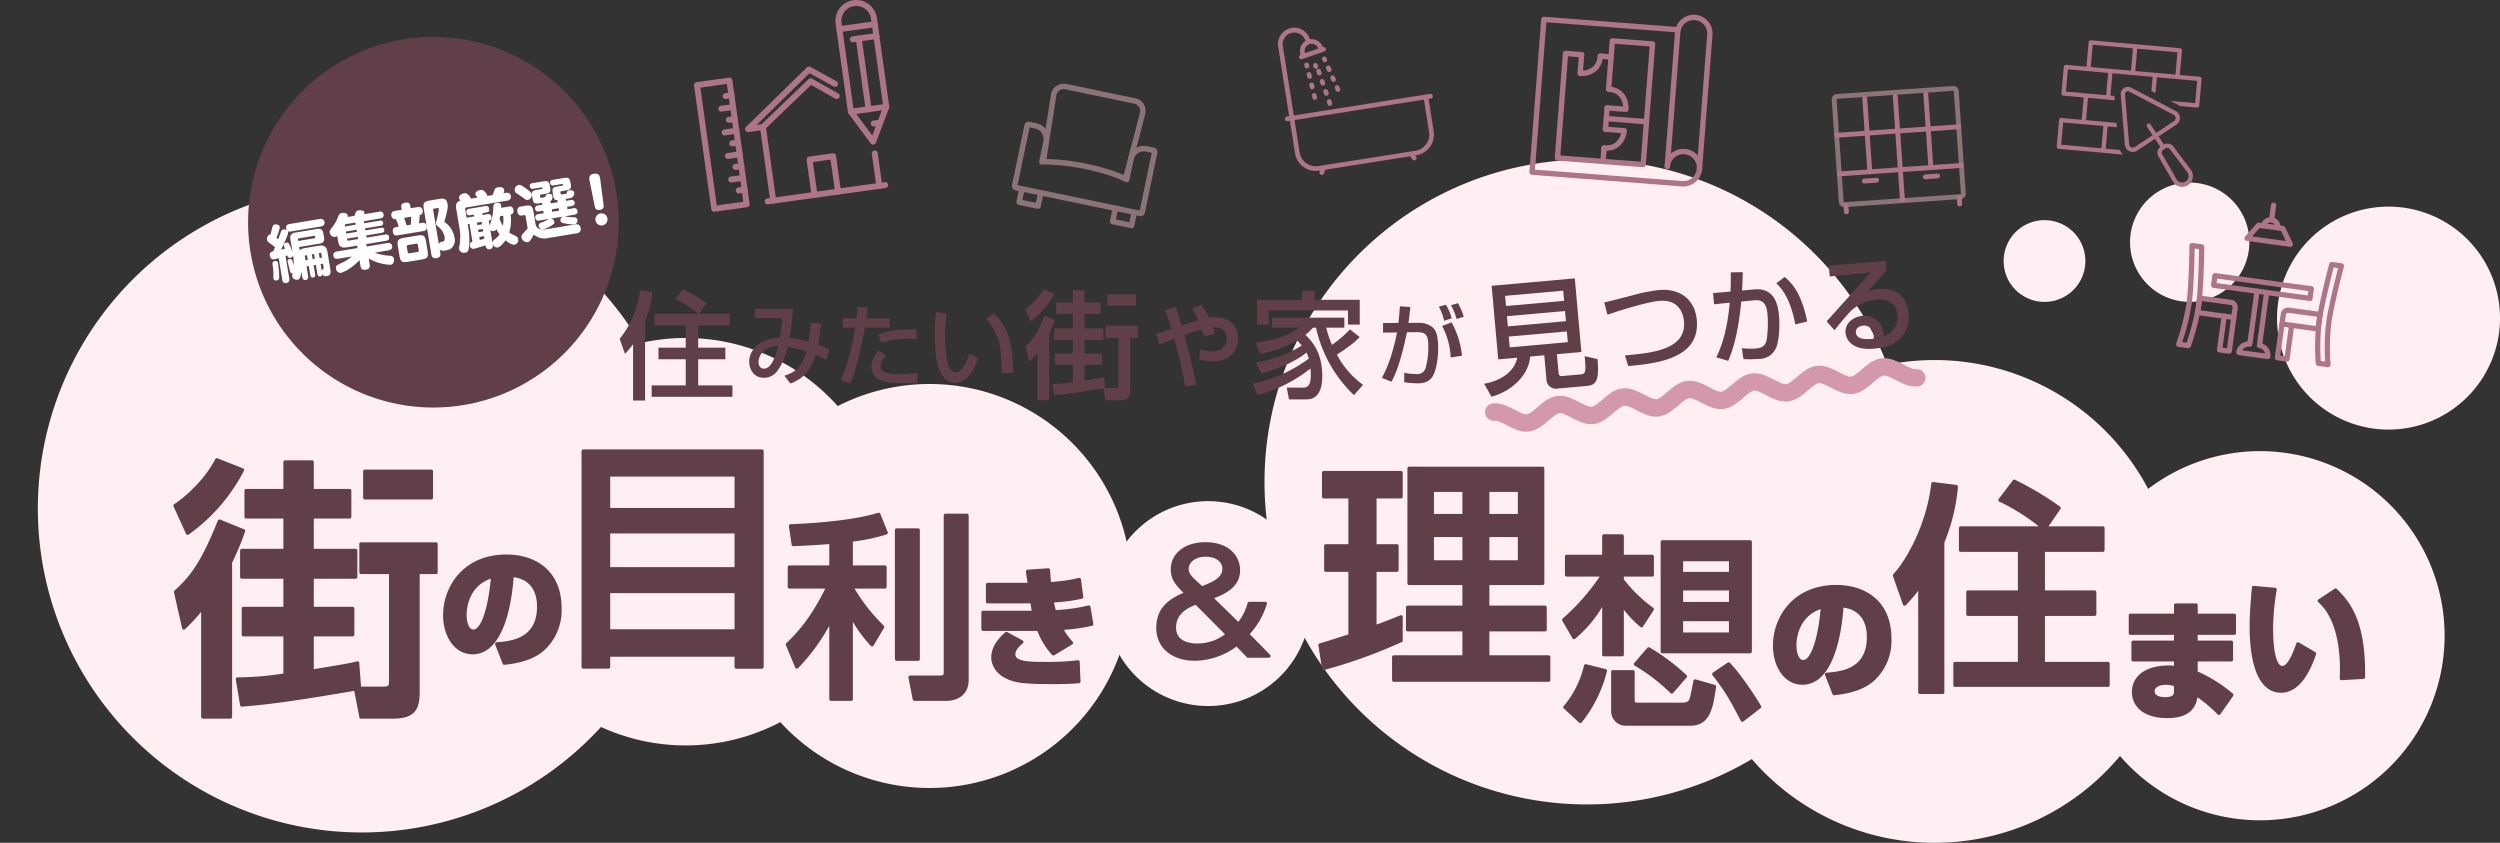 <svg height="242.559" viewBox="0 0 719.496 242.559" width="719.496" xmlns="http://www.w3.org/2000/svg" xmlns:xlink="http://www.w3.org/1999/xlink"><rect x="0" y="0" width="719.496" height="242.559" fill="#333333" stroke="none"/><clipPath id="a"><path d="m-14 0h719.496v242.559h-719.496z"/></clipPath><g clip-path="url(#a)" transform="translate(14)"><path d="m684.754 173.089a53.12 53.12 0 1 1 -53.12-53.12 53.12 53.12 0 0 1 53.12 53.12" fill="#ffeff2" transform="translate(4.798 9.868)"/><path d="m705.5 91.552a32.084 32.084 0 1 1 -32.085-32.085 32.085 32.085 0 0 1 32.085 32.085" fill="#ffeff2"/><path d="m633.362 69.716a17.167 17.167 0 1 1 -17.162-17.167 17.167 17.167 0 0 1 17.167 17.167" fill="#ffeff2"/><path d="m586.168 75.12a11.763 11.763 0 1 1 -11.763-11.763 11.763 11.763 0 0 1 11.763 11.763" fill="#ffeff2"/><path d="m612.239 173.089a69.47 69.47 0 1 1 -69.47-69.47 69.47 69.47 0 0 1 69.47 69.47" fill="#ffeff2"/><path d="m535.513 138.721a92.794 92.794 0 1 1 -92.794-92.794 92.794 92.794 0 0 1 92.794 92.794" fill="#ffeff2"/><path d="m304.217 173.71a29.48 29.48 0 1 1 29.48 29.48 29.48 29.48 0 0 1 -29.48-29.48" fill="#ffeff2"/><path d="m241.975 155.9a58.632 58.632 0 1 1 -58.631-58.631 58.631 58.631 0 0 1 58.631 58.631" fill="#ffeff2"/><path d="m311.659 168.646a58.133 58.133 0 1 1 -58.133-58.133 58.133 58.133 0 0 1 58.133 58.133" fill="#ffeff2"/><path d="m186.451 146.354a93.226 93.226 0 1 1 -93.226-93.226 93.226 93.226 0 0 1 93.226 93.226" fill="#ffeff2" transform="translate(-3.108)"/><path d="m168.2 99.037a24.326 24.326 0 0 1 -2.334 2.807l-1.522-4.33a27.132 27.132 0 0 0 5.856-13.937l3.518.439a28.212 28.212 0 0 1 -2.063 8.424v22.834h-3.455zm18.81-8.729a31.684 31.684 0 0 0 -6.631-4.262l2.165-2.842a47.535 47.535 0 0 1 6.8 4.06l-2.1 3.044h8.762v3.35h-9.066v6.393h7.814v3.349h-7.814v7.51h9.844v3.282h-23.24v-3.282h9.81v-7.51h-7.848v-3.349h7.848v-6.393h-8.964v-3.35z" fill="#613f49"/><path d="m222.3 93.173c-.31 3.09-.541 4.352-.851 6.1a17.792 17.792 0 0 1 3.272 1.442l-.979 2.859c-.644-.361-1.881-1-2.962-1.468-1.108 3.761-2.963 6.671-7.315 8.268l-1.726-2.241c2.7-.876 5-2.06 6.336-7.083a27.867 27.867 0 0 0 -5.383-1.211 18.616 18.616 0 0 1 -3.039 7.006 4.746 4.746 0 0 1 -3.864 1.88c-3.064 0-4.172-2.781-4.172-4.636 0-3.606 3.477-6.774 8.809-6.928a43.668 43.668 0 0 0 .643-5.615h-7.83v-2.675h11.025c-.052.412-.077.8-.439 4.25-.154 1.519-.437 3.142-.618 4.121a28.684 28.684 0 0 1 5.461 1.133 40.778 40.778 0 0 0 .618-5.512zm-18 11.023c0 1.313.721 1.906 1.57 1.906 2.4 0 3.555-4.481 4.044-6.516-4.842.309-5.614 3.425-5.614 4.61" fill="#613f49"/><path d="m235.749 88.459c-.1.748-.155 1.314-.412 3.168h6.722v2.627h-7.135c-.283 1.829-2.06 11.256-4.2 16.1l-2.73-.979c2.087-4.353 3.529-11.2 4.173-15.12h-3.58v-2.628h3.913c.231-2.137.257-2.446.283-3.27zm5.306 13.935c-1.52 1.546-1.623 2.627-1.623 3.014 0 2.215 3.606 2.215 5.152 2.215a47.878 47.878 0 0 0 5.46-.258l-.026 2.782a39.76 39.76 0 0 1 -4.456.129c-2.756 0-8.783 0-8.783-4.791a6.811 6.811 0 0 1 2.189-4.585zm8.68-4.791c-.644-.052-1.313-.077-2.344-.077-4.662 0-6.826.824-7.727 1.184l-.875-2.369c2.394-1.005 4.661-1.648 10.971-1.571z" fill="#613f49"/><path d="m258.476 90.211a36.714 36.714 0 0 0 -.49 6.336c0 2.524.206 8.139 1.726 9.942a1.893 1.893 0 0 0 1.417.644c1.648 0 2.987-2.833 3.915-5.383l2.473 1.339c-1.752 4.791-3.915 7.109-6.646 7.109-4.868 0-5.847-7.341-5.847-13.832 0-2.885.232-5.305.335-6.516zm15.814 17.205c-.077-4.842-.128-7.341-1.21-10.251a14.065 14.065 0 0 0 -3.3-5.332l2.292-1.7c3.22 3.477 5.486 6.98 5.486 17.1z" fill="#613f49"/><path d="m281.107 88.955a16.674 16.674 0 0 0 5.176-5.683l3.179 1.252a22.016 22.016 0 0 1 -6.8 7.847zm8.493 3.145a33.521 33.521 0 0 1 -1.624 3.89v19.215h-3.417v-13.666a21.4 21.4 0 0 1 -2.368 2.6l-1.015-4.465c2.1-1.9 3.417-3.755 5.447-8.8zm8.524 17.422c1.084-.169 4.906-.779 5.65-1.015l.237 3.145h2.943c.947 0 .947-.337.947-1.014v-13.4h-3.688v-3.513h9.3v3.518h-2.233v14.817c0 1.928-.372 3.146-3.078 3.146h-3.993l-.675-3.484c-9.1 1.555-11.435 1.759-14.141 2l-.541-3.214a36.989 36.989 0 0 0 5.92-.508v-5.007h-5.172v-3.247h5.176v-3.929h-5.379v-3.281h5.379v-4.194h-4.838v-3.248h4.838v-3.552h3.348v3.552h4.669v3.248h-4.669v4.194h5.414v3.281h-5.414v3.925h5.042v3.247h-5.042zm14.816-21.548h-8.255v-3.281h8.255z" fill="#613f49"/><path d="m331.74 87.689a21.389 21.389 0 0 1 2.208 3.717 13.747 13.747 0 0 1 1.616-.109c3.959 0 6.734 2.128 6.734 6.115 0 3.8-2.613 6.6-7.327 6.6a12.155 12.155 0 0 1 -3.824-.619l.3-2.828a8.821 8.821 0 0 0 3.179.565c3.582 0 4.471-2.37 4.471-3.662 0-.916-.458-3.393-3.987-3.312.216.7.323 1.157.512 1.938l-3.1.754c-.162-.592-.269-1.023-.593-2.073-1.912.538-3.258 1.023-5.063 1.7 1.158 4.31 1.912 7.164 3.447 14.247l-3.231.458a125.534 125.534 0 0 0 -3.124-13.654c-.674.242-3.717 1.347-4.336 1.562l-.922-3.078c1.212-.322 1.858-.484 4.417-1.345-.674-2.128-1.131-3.61-1.724-5.414l3.043-.835c.377 1.158.835 2.667 1.616 5.305.782-.268 4.283-1.4 4.874-1.561a24.151 24.151 0 0 0 -1.831-3.286z" fill="#613f49"/><path d="m377.332 97.006a23 23 0 0 1 -3.722 3.112c-.541.406-1.758 1.285-2.841 1.929a24.784 24.784 0 0 0 7.509 8.693l-2.6 2.978a38.028 38.028 0 0 1 -10.931-19.418h-.879a14.722 14.722 0 0 1 -2.165 2.063c2.2 2.232 4.837 5.21 4.837 11.976 0 1.217 0 6.6-4.465 6.6h-5.108l-.643-3.382h4.432c1.116 0 2.5 0 2.5-3.655 0-.845-.067-1.454-.1-1.86a42.074 42.074 0 0 1 -15.189 7.68l-1.42-3.283a41.225 41.225 0 0 0 16.136-7.239 10.464 10.464 0 0 0 -.677-1.725c-2.875 2.334-7.408 4.5-13.058 6.022l-1.454-3.181a35.187 35.187 0 0 0 13.159-4.871 13.522 13.522 0 0 0 -1.353-1.425 32.943 32.943 0 0 1 -10.656 3.789l-1.285-3.247c5.074-.575 9.2-1.793 12.516-4.262h-7.775v-2.876h20.8v2.876h-5.21a27.445 27.445 0 0 0 1.657 4.938 33.7 33.7 0 0 0 5.176-4.432zm-16.576-10.724v-2.571h3.552v2.571h13.024v7.138h-3.384v-4.06h-22.8v4.06h-3.383v-7.138z" fill="#613f49"/><path d="m391.891 88.357c-.257 2.446-.386 3.554-.541 4.558h3.091a5.839 5.839 0 0 1 3.941 1.366c.849.8 1.519 2.137 1.519 5.923 0 .516 0 5.2-1.494 7.934-1.184 2.189-3.632 2.189-4.378 2.189a33.5 33.5 0 0 1 -3.889-.309v-2.731a16.32 16.32 0 0 0 3.322.362 2.545 2.545 0 0 0 2.807-1.649 22.587 22.587 0 0 0 .8-6.181c0-2.86-.309-4.25-3.219-4.225l-2.937.026c-.953 4.662-2.421 10.612-4.456 14.244l-2.757-1.134c2.86-4.971 4.25-12.466 4.353-13.059l-4.018.052v-2.756l4.43-.026c.309-3.091.335-3.451.438-4.79zm9.736 3.966a16.974 16.974 0 0 0 -1.52-4.07l2.036-.541a15.267 15.267 0 0 1 1.648 3.89zm1.881 10.56a21.39 21.39 0 0 0 -2.473-9.092l2.73-1a24.681 24.681 0 0 1 2.988 9.582zm1.7-11.075a18.773 18.773 0 0 0 -1.6-3.967l1.984-.593a18.935 18.935 0 0 1 1.674 3.916z" fill="#613f49"/><path d="m430.444 102.25-4.083.365c-.216 4.275-4.005 9.5-11.1 11.578l-2.128-3.75c5.33-.968 8.77-3.806 9.53-7.5l-5.478.489-1.893-21.18 23.939-2.139 1.891 21.181-7.048.63.48 5.374c.068.767.439.98.928.937l5.2-.465c1.6-.143 1.843-.234 1.394-5.259l3.7.83c.51 6.5-.455 7.5-3.212 7.744l-8.2.732a2.727 2.727 0 0 1 -3.3-2.66zm-11.272-17.108.262 2.932 16.715-1.493-.262-2.932zm.528 5.858.261 2.931 16.716-1.493-.263-2.931zm.523 5.862.277 3.105 16.716-1.493-.277-3.1z" fill="#613f49"/><path d="m453.653 102.282c7.623-.681 17.728-1.583 16.994-9.8-.13-1.447-.963-6.435-7.108-5.887-3.752.335-11.773 2.9-14.922 3.983l-.912-3.55c1.49-.313 2.13-.489 8.011-2a49.053 49.053 0 0 1 7.576-1.541c7.031-.628 10.584 3.464 11.043 8.6 1 11.2-11.657 12.537-19.723 13.257z" fill="#613f49"/><path d="m487.556 78.318c-.005 1.281-.047 2.477-.182 5.287l3.575-.319c5.938-.53 6.8 4.754 7.058 7.68.1 1.151.337 5.776-.753 8.911a5.319 5.319 0 0 1 -4.995 3.424 38.35 38.35 0 0 1 -4.493.044l-.46-3.146a18.949 18.949 0 0 0 4.029.088c1.89-.169 2.762-.754 3.132-2.6a32.834 32.834 0 0 0 .227-7.137c-.272-3.044-1.255-4.386-3.883-4.121l-3.689.359c-.96 10.6-3.036 15.37-3.747 17.072l-3.428-1.034c2.858-5.677 3.6-12.769 3.868-15.714l-4.516.464-.287-3.22 5.023-.45c.1-2.242.1-3.909.073-5.514zm15.134 15.057c-1.519-7.994-4.259-10.668-5.466-11.841l2.4-1.821c1.769 1.478 4.789 4.277 6.475 12.821z" fill="#613f49"/><path d="m528.72 75.029.251 2.806c-1.276 1.394-3.275 3.688-4.55 5.083-.3.353-.567.646-1.113 1.2a7.059 7.059 0 0 1 3.283-.918c7.652-.684 8.59 5.486 8.728 7.022a8.884 8.884 0 0 1 -2.92 7.647c-1.413 1.2-3.235 2.135-7.046 2.475-7.742.692-8.171-4.125-8.208-4.538-.259-2.895 2.411-4.682 4.892-4.9 2.866-.256 5.941 1.494 6.128 5.915a5.726 5.726 0 0 0 3.917-6.156c-.381-4.255-3.815-4.693-5.883-4.508a13.087 13.087 0 0 0 -7.479 3.289c-2.036 2.206-3.325 3.781-4.74 5.6l-2.28-2.563c.654-.685 11.133-12.4 12.621-14.083l-11.721 1.165-.275-3.071zm-3.463 21.571c-.019-.206-.369-3.123-3.087-2.881-1.389.124-2.144 1-2.055 2 .2 2.216 3.537 1.918 5.1 1.778a3.827 3.827 0 0 0 .04-.9" fill="#613f49"/><path d="m36.4 145.525c2.429-1.489 8.853-6.895 11.987-13.164l7.365 2.9a51 51 0 0 1 -15.752 18.178zm19.666 7.287a77.178 77.178 0 0 1 -3.761 9.01v44.5h-7.915v-31.649a50.031 50.031 0 0 1 -5.484 6.033l-2.351-10.343c4.859-4.387 7.914-8.7 12.615-20.372zm19.744 40.352c2.508-.391 11.361-1.8 13.086-2.35l.548 7.287h6.817c2.194 0 2.194-.785 2.194-2.351v-31.028h-8.54v-8.149h21.546v8.149h-5.171v34.319c0 4.466-.862 7.286-7.13 7.286h-9.245l-1.568-8.07c-21.077 3.6-26.483 4.074-32.752 4.623l-1.254-7.443a85.689 85.689 0 0 0 13.712-1.176v-11.6h-11.988v-7.522h11.988v-9.089h-12.453v-7.6h12.453v-9.716h-11.2v-7.521h11.2v-8.228h7.757v8.228h10.813v7.521h-10.813v9.716h12.537v7.6h-12.537v9.089h11.675v7.522h-11.675zm34.319-49.911h-19.118v-7.6h19.118z" fill="#613f49" stroke="#613f49" stroke-linecap="round" stroke-linejoin="round"/><path d="m365.925 185.641c1.935-.553 2.418-.692 8.635-2.7v-18.853h-6.977v-6.977h6.977v-14.16h-7.6v-6.908h22.24v6.908h-7.53v14.16h6.356v6.977h-6.356v16.371c2.349-.828 4.283-1.588 7.53-2.9v6.769a144.71 144.71 0 0 1 -22.243 8.013zm25.627-50.841h38.407v33.088h-15.818v6.907h16.509v6.425h-16.509v7.874h17.545v6.632h-44.555v-6.632h20.241v-7.874h-16.234v-6.425h16.234v-6.907h-15.82zm6.632 13.608h9.188v-7.322h-9.188zm0 13.331h9.188v-7.667h-9.188zm15.957-13.331h9.187v-7.322h-9.187zm0 13.331h9.187v-7.667h-9.187z" fill="#613f49" stroke="#613f49" stroke-linecap="round" stroke-linejoin="round"/><path d="m128.981 185.33c3.939-.291 12.072-.948 12.072-10.757 0-6.09-3.537-8.68-7.7-9.008-.181 3.173-1.567 22.246-11.341 22.246-4.923 0-7.987-5-7.987-10.722 0-8.059 5.653-17 17.688-17 8.387 0 15.426 4.6 15.426 14.989a15.193 15.193 0 0 1 -4.959 11.816c-3.575 3.137-9.118 3.72-11.051 3.938zm-9.189-8.314c0 1.386.4 4.668 2.479 4.668 2.772 0 4.851-7.147 5.543-15.864-8.022 2.334-8.022 10.284-8.022 11.2" fill="#613f49" stroke="#613f49" stroke-linecap="round" stroke-linejoin="round"/><path d="m153.87 129.837h51.417v62.114h-7.387v-3.451h-36.783v3.45h-7.247zm44.03 6.833h-36.783v10.007h36.783zm0 16.356h-36.783v10.7h36.783zm-36.783 28.574h36.783v-11.389h-36.783z" fill="#613f49" stroke="#613f49" stroke-linecap="round" stroke-linejoin="round"/><path d="m225.168 156.029c-3.091.281-6.07.449-10.846.675l-.787-5.339c2.7-.112 17.028-.675 25.346-3.316l2.134 5.283a53 53 0 0 1 -10.059 2.079v7.812h9.722v5.677h-9.609a52.254 52.254 0 0 0 8.936 11.521l-3.035 5.114a39.453 39.453 0 0 1 -6.014-8.485v24.165h-5.788v-23.156a56.35 56.35 0 0 1 -9.835 13.881l-2.7-6.463c4.833-4.5 8.317-9.666 11.689-16.579h-11.122v-5.675h11.97zm25.064 33.663h-6.182v-37.147h6.182zm14.05-41.362v47.319c0 5.226-4.721 5.564-6.014 5.564h-9.1l-1.237-6.294h8.43c1.4 0 1.742-.394 1.742-1.518v-45.071z" fill="#613f49" stroke="#613f49" stroke-linecap="round" stroke-linejoin="round"/><path d="m287.711 164.043c.11 1.714.182 2.809.328 3.975a48.483 48.483 0 0 0 8.571-1.2l.656 5a48.141 48.141 0 0 1 -8.5 1.094 21.178 21.178 0 0 0 .729 3.172 49.67 49.67 0 0 0 9.846-1.348l.839 4.886a55.683 55.683 0 0 1 -8.789 1.2 17.513 17.513 0 0 0 2.954 4.194l-5.179 3.136a20.812 20.812 0 0 1 -4.266-7.112 3.937 3.937 0 0 1 -.73.037h-15.24v-4.817h14.587c-.146-.73-.183-.984-.511-3.1h-12.764v-4.923h12.072c-.4-2.516-.438-2.808-.547-3.792zm-7.658 20.714c-.8.693-2.334 1.97-2.334 3.574 0 2.48 3.938 2.662 8.825 2.662a77.2 77.2 0 0 0 9.7-.473l.219 5.616c-1.276.109-3.282.255-7.4.255-6.965 0-9.3-.292-10.9-.694-5.726-1.458-6.382-5.214-6.382-6.454 0-3.428 2.662-5.8 3.865-6.892z" fill="#613f49" stroke="#613f49" stroke-linecap="round" stroke-linejoin="round"/><path d="m436.057 178.4a61.942 61.942 0 0 0 11.243-12.95h-10.419v-5.3h10.719v-5.887h5.239v5.887h8.653v5.3h-8.653v1.472a42.758 42.758 0 0 0 8.653 8.418l-3.061 4.709a29.985 29.985 0 0 1 -5.592-6.122v14.473h-5.239v-15.6a35.612 35.612 0 0 1 -8.6 10.656zm11.95 14.658a38.2 38.2 0 0 1 -7.183 14.541l-4.415-4.062a28.307 28.307 0 0 0 5.947-11.891zm2.178.3h5.769v7.771c0 1.471.236 1.59 1.943 1.59h11.714c1.472 0 2.178-.119 2.708-.707.471-.53.589-1.06 1.531-6.005l5.534 1.59c-.824 6.063-1.708 10.773-6.888 10.773h-18.544a3.679 3.679 0 0 1 -3.767-3.827zm10.3-6.593a59.448 59.448 0 0 1 10.539 7.888l-3.886 4.474a56.079 56.079 0 0 0 -10.42-8.006zm29.2.765h-25.254v-31.564h25.255zm-19.785-22.439h14.188v-4.062h-14.188zm0 8.654h14.188v-4.3h-14.188zm0 8.771h14.188v-4.238h-14.188zm13.6 8.595c3.415 3.532 7.712 10.3 8.89 12.3l-4.946 3.826c-3.355-6.416-4.061-7.771-8.182-13.245z" fill="#613f49" stroke="#613f49" stroke-linecap="round" stroke-linejoin="round"/><path d="m511.706 194.091c3.939-.291 12.072-.948 12.072-10.757 0-6.09-3.537-8.68-7.7-9.008-.182 3.173-1.568 22.246-11.341 22.246-4.924 0-7.988-5-7.988-10.722 0-8.059 5.654-17 17.688-17 8.387 0 15.427 4.6 15.427 14.989a15.194 15.194 0 0 1 -4.96 11.816c-3.575 3.137-9.118 3.72-11.05 3.938zm-9.189-8.314c0 1.386.4 4.668 2.479 4.668 2.772 0 4.851-7.147 5.543-15.864-8.022 2.334-8.022 10.284-8.022 11.2" fill="#613f49" stroke="#613f49" stroke-linecap="round" stroke-linejoin="round"/><path d="m538.554 168.5a46.089 46.089 0 0 1 -4.419 5.316l-2.882-8.2c3.459-3.715 9.543-13.769 11.079-26.385l6.661.832a53.42 53.42 0 0 1 -3.907 15.946v43.228h-6.532zm35.607-16.522a59.864 59.864 0 0 0 -12.553-8.069l4.1-5.38a89.775 89.775 0 0 1 12.873 7.685l-3.971 5.764h16.59v6.34h-17.167v12.1h14.793v6.341h-14.793v14.217h18.636v6.212h-44v-6.212h18.571v-14.211h-14.853v-6.341h14.857v-12.1h-16.971v-6.34z" fill="#613f49" stroke="#613f49" stroke-linecap="round" stroke-linejoin="round"/><path d="m612.166 177.11v-2.955h5.834v2.955h11.013v5.1h-11.013v2.662h10.175v5h-10.175v3.72a40.545 40.545 0 0 1 10.284 6.419l-3.683 5.251a39.238 39.238 0 0 0 -6.6-5.47c-.328 5.032-3.9 6.382-8.352 6.382-6.2 0-9.59-2.954-9.59-7.038 0-4.413 4.01-7.111 9.919-7.111a7.513 7.513 0 0 1 2.188.218v-2.371h-12.254v-5h12.254v-2.662h-13.02v-5.1zm0 20.021a7.611 7.611 0 0 0 -2.809-.547c-1.349 0-3.755.438-3.755 2.37 0 2.042 2.7 2.189 3.537 2.189 3.063 0 3.027-1.5 3.027-2.408z" fill="#613f49" stroke="#613f49" stroke-linecap="round" stroke-linejoin="round"/><path d="m640.754 169.659a67.593 67.593 0 0 0 -1.058 11.16c0 3.318.255 11.341 3.173 11.341 1.859 0 3.465-3.829 4.485-6.819l4.741 2.772c-1.093 3.209-3.938 10.757-9.591 10.757-7.7 0-8.57-12.508-8.57-18.6 0-3.756.4-8.242.657-11.159zm19.109 25.6c.036-.729.073-1.495.073-2.625 0-12.437-4.085-17.724-6.419-19.693l4.668-3.1c3.282 3.318 8.242 8.388 7.988 25.054z" fill="#613f49" stroke="#613f49" stroke-linecap="round" stroke-linejoin="round"/><path d="m350.124 173.706a22.638 22.638 0 0 1 -5.136 8.8l6.171 6.29h-5.971l-3.265-3.384a20.308 20.308 0 0 1 -11.943 4.26c-6.569 0-10.709-3.583-10.709-9 0-6.29 4.658-8.36 8.2-9.913-2.628-2.627-4.022-4.021-4.022-6.887 0-4.18 3.663-7.325 9.436-7.325 6.727 0 9.515 3.9 9.515 7.564 0 2.707-1.314 5.653-7.923 7.842l7.963 7.763a16.03 16.03 0 0 0 3.1-6.011zm-19.9-.239c-2.11.836-6.251 2.508-6.251 7.126 0 5.1 5.574 5.1 6.769 5.1a13.586 13.586 0 0 0 8.558-3.1zm8.081-9.833c0-1.273-1.035-3.9-5.335-3.9-3.543 0-5.374 2.11-5.374 3.9 0 1.831 1.194 2.906 4.3 5.613 3.144-1.234 6.409-2.508 6.409-5.613" fill="#613f49" stroke="#613f49" stroke-linecap="round" stroke-linejoin="round"/><path d="m164.057 63.955a53.328 53.328 0 1 1 -53.328-53.328 53.328 53.328 0 0 1 53.328 53.328" fill="#613f49"/><path d="m66.208 74.281c-.819.228-1.13.333-1.326.366-.763.127-1.141-.5-1.234-1.054-.164-.994.59-1.175.978-1.258.324-.692.373-.828.534-1.183-.53-.441-1.113-.874-1.2-.933-.917-.688-1.041-.775-1.118-1.238-.081-.48.147-1.43.992-1.5.142-.461.265-.937.37-1.394.252-1.009.335-1.388.9-1.482.107-.018 1.256-.136 1.4.7a5.249 5.249 0 0 1 -.36 1.574c-.183.542-.37 1.066-.578 1.575.293.226.335.255.5.392.145-.336.768-2.082.822-2.2a.853.853 0 0 1 .684-.606 1.4 1.4 0 0 1 .983.2 1.068 1.068 0 0 1 -.195-.515.981.981 0 0 1 .94-1.251l8.8-1.46a1.091 1.091 0 1 1 .357 2.15l-8.792 1.461a1.043 1.043 0 0 1 -.837-.1.5.5 0 0 1 .074.225c.047.284-.005.622-.423 1.622a36.273 36.273 0 0 1 -1.613 3.48c.228-.056.826-.192 1.143-.263a6.357 6.357 0 0 1 -.338-.93c-.047-.284.1-.71.741-.816.532-.089.7.122.971.678.332.675.715 1.779.82 2.072l-.643-3.853a1.444 1.444 0 0 1 1.24-1.774l6.409-1.066c1.137-.189 1.679.213 1.85 1.244l.2 1.208c.183 1.1-.281 1.6-1.312 1.768l-5.843.972.166.994c.181-.23.475-.535 1.488-.7l4.014-.667c1.386-.231 2.2.146 2.465 1.762l.851 5.115c.206 1.244-.208 1.714-.971 1.841a1.118 1.118 0 0 1 -1.395-.59.582.582 0 0 1 -.578.7c-.657.11-.76-.512-.8-.743l-.428-2.575-.657.109.426 2.557c.038.232.144.871-.567.988-.675.112-.78-.526-.819-.758l-.425-2.557-.658.109.443 2.665c.059.355.18 1.083-.673 1.225-.834.138-.964-.643-1.014-.945l-.259-1.563c-.17 2.055-.559 2.355-1.126 2.45-.232.038-1.315 0-1.47-.941a2.228 2.228 0 0 1 .106-.894c-.628.067-.711-.321-.894-1.2-.076-.353-.5-1.942-.545-2.19-.03-.179-.086-.625.587-.738.623-.1.718.245 1.157 1.907a19.587 19.587 0 0 0 -.17-2.892 1.022 1.022 0 0 1 -.8.662c-.6.1-.749-.331-.885-.711-.207.072-.292.1-.5.175l1.079 6.5a.964.964 0 0 1 -.847 1.271.946.946 0 0 1 -1.157-.92zm-.172 1.6a32.956 32.956 0 0 1 .321 3.69c0 .529-.013 1.024-.652 1.13-.106.018-.888.148-1.012-.6-.038-.232-.007-1.259-.007-1.478a15.85 15.85 0 0 0 -.231-2.371c-.071-.535-.112-1 .741-1.145.692-.116.808.578.84.773m5.778-6.526 4.654-.774a.275.275 0 0 0 .252-.352c-.036-.214-.068-.409-.37-.359l-4.315.717a.306.306 0 0 0 -.283.4zm2.111 5.562.657-.109-.227-1.368-.373.062a.264.264 0 0 0 -.237.331zm2.475-1.816-.656.108.226 1.369.657-.109zm2.269 1.028-.179-1.084a.251.251 0 0 0 -.332-.237l-.408.068.227 1.368zm-.065 3.88c.052-.336.117-.384.461-.624.13-.094.1-.308.077-.414l-.18-1.084-.693.114z" fill="#fff"/><path d="m88.058 62.108c.261-1.065.365-1.43 1.165-1.563.3-.05 1.53-.126 1.651.6.023.142.009.162-.081.506l4.352-.724a.936.936 0 0 1 1.243.779c.145.87-.5 1.087-.921 1.157l-4.742.788.1.6 4.529-.752c.32-.054.79-.076.9.6.088.533-.146.772-.661.857l-4.529.753.1.6 4.512-.749c.248-.042.8-.133.917.578.112.674-.376.81-.678.861l-4.511.749.106.639 5.275-.876c.319-.054 1.051-.157 1.195.714.136.816-.453 1.006-.9 1.081l-5.683.944.115.692 5.9-.98c.462-.076 1.276-.12 1.436.839.132.8-.359 1.136-1.087 1.257l-3.926.652a14.976 14.976 0 0 0 4.44.9c.8.086 1.027.469 1.1.9.1.585-.09 1.547-.942 1.688a13.457 13.457 0 0 1 -6.322-1.8l.286 1.723c.139.835-.11 1.314-1.034 1.468-1.03.172-1.456-.087-1.613-1.029l-.283-1.7a15.619 15.619 0 0 1 -3.242 2.675 8.377 8.377 0 0 1 -2.135.993 1.319 1.319 0 0 1 -1.39-1.22c-.139-.835.167-.977 1.744-1.695a11.808 11.808 0 0 0 2.8-1.8l-3.854.64c-.8.133-1.308-.075-1.432-.821-.112-.675.161-1.121 1.084-1.274l5.844-.972-.116-.692-3 .5c-1.4.233-2.2-.147-2.465-1.762l-.252-1.532a1.332 1.332 0 0 1 -.642.307 1.5 1.5 0 0 1 -1.524-1.261c-.08-.479-.009-.6.954-1.838a10.156 10.156 0 0 0 1.459-2.721c.228-.6.4-.981 1.131-1.1.48-.08 1.51-.032 1.64.749a1.553 1.553 0 0 1 -.006.4zm.233 1.951-2.753.458a.3.3 0 0 0 -.281.392l.044.267 3.091-.514zm.342 2.059-3.09.514.1.6 3.091-.514zm.446 2.682-.106-.639-3.09.514.05.3a.3.3 0 0 0 .393.281z" fill="#fff"/><path d="m101.622 60.364-.13-.781c-.144-.87.468-1.137 1.214-1.261.675-.111 1.234.07 1.361.833l.13.781 2.043-.339a1.1 1.1 0 0 1 1.406.99 1.231 1.231 0 0 1 -.342 1.133 1.3 1.3 0 0 1 -.53.215c-.018.661-.113 1.625-.193 2.351l.888-.147c.48-.08 1.131-.116 1.316 1 .195 1.172-.568 1.3-.923 1.359l-7.478 1.242c-.462.077-1.131.115-1.317-1-.192-1.155.551-1.3.889-1.353l.746-.124a9.016 9.016 0 0 0 -.766-2.191 1.162 1.162 0 0 1 -.589-.029 1.239 1.239 0 0 1 -.707-.96 1.113 1.113 0 0 1 1.028-1.394zm4.413 7.444c1.865-.31 2.294-.035 2.609 1.866l.405 2.433c.313 1.883.017 2.3-1.867 2.61l-3.623.6c-1.882.313-2.311.038-2.627-1.862l-.4-2.434c-.312-1.882-.016-2.3 1.884-2.613zm-3.735-5.108c.265.722.62 1.758.726 2.178l1.173-.194a13.673 13.673 0 0 0 .108-2.318zm3.95 7.739a.334.334 0 0 0 -.435-.311l-2.433.4a.342.342 0 0 0 -.311.435l.272 1.635a.334.334 0 0 0 .435.311l2.433-.4a.334.334 0 0 0 .31-.437zm6.01-13.155c1.172-.194 2.238-.372 2.536 1.422.139.835.058 1.451-.485 3.566-.052.229-.424 1.4-.406 1.51.006.036.015.089.143.195.082.059.506.41.609.483a6.808 6.808 0 0 1 2.136 3.844 3.107 3.107 0 0 1 -1.026 3.273 4.3 4.3 0 0 1 -1.578.5c-1.1.183-1.394.069-1.67-.488l.2 1.189c.169 1.013-.246 1.373-1.17 1.528-1.119.185-1.328-.638-1.405-1.1l-2.155-12.966c-.307-1.847-.008-2.243 1.84-2.551zm.044 13.007a.907.907 0 0 1 .888-.694c.391-.066.959-.16.75-1.423a4.609 4.609 0 0 0 -1.39-2.542c-.942-.829-1-.874-1.062-1.23a2.223 2.223 0 0 1 .133-.953 19.05 19.05 0 0 0 .685-3.344c-.044-.266-.295-.243-.4-.225l-.96.159a.305.305 0 0 0 -.281.4z" fill="#fff"/><path d="m132.461 59.439c.319-.054 1.119-.187 1.311.967.106.639-.057 1.2-.821 1.323a11.738 11.738 0 0 1 -.4 5.177 9.622 9.622 0 0 0 1.687.925 1.349 1.349 0 0 1 .9 1.018 1.363 1.363 0 0 1 -1.054 1.563c-.835.138-2.09-.822-2.616-1.245-.279.412-1.4 1.93-2.23 2.069a1.359 1.359 0 0 1 -1.454-1.164c-.1-.586.2-.891.653-1.24a5.726 5.726 0 0 0 1.338-1.391 9.329 9.329 0 0 1 -.92-1.472 1 1 0 0 1 -.731.541 1.241 1.241 0 0 1 -1-.29l.733 4.4a1.047 1.047 0 0 1 -2.06.342l-.062-.373c-.087.032-2.719.89-3.305.988a.923.923 0 0 1 -1.166-.865.851.851 0 0 1 .708-1.121l-.858-5.17-.516.085.151.906a20.6 20.6 0 0 1 .255 5.489c-.11 1.1-.267 1.687-1.156 1.835a1.406 1.406 0 0 1 -1.7-.995c-.056-.337-.056-.337.179-1.673a14.493 14.493 0 0 0 -.174-4.881l-.853-5.133c-.156-.941-.123-1.952 1.254-2.344a1.214 1.214 0 0 1 -.426-.7c-.127-.764.759-1.257 1.416-1.366s.911.1 1.4.606a1.909 1.909 0 0 1 .573.927l1.883-.313c-.473-.651-.523-.734-.559-.948-.121-.727.708-1.121 1.348-1.227.656-.11.988.019 1.565.743a1.832 1.832 0 0 1 .488.96l1.545-.257c.092-.216.406-1.181.483-1.376a1.24 1.24 0 0 1 1.152-.867c.729-.121 1.584.083 1.695.759a1.586 1.586 0 0 1 -.239.97l.674-.112a1.149 1.149 0 0 1 1.483.9 1.135 1.135 0 0 1 -1.111 1.335l-11.668 1.956a.407.407 0 0 0 -.37.517l.4 2.433 2.2-.365-.088-.532-1.031.17a.834.834 0 0 1 -1.122-.708c-.1-.622.051-1.011.815-1.138l4.618-.768a.834.834 0 0 1 1.1.711c.106.64-.033 1.009-.8 1.136l-1.155.192.089.531 1.333-.22a.879.879 0 0 1 1.168.773c.118.711-.13.971-.752 1.074l.23 1.386a13.6 13.6 0 0 0 .789-2.613 12.984 12.984 0 0 0 .3-2.789c.031-.589.188-.961.9-1.079.5-.083 1.211-.075 1.341.707a3.543 3.543 0 0 1 .023.691zm-7.846 4.405-1.368.228.118.711 1.368-.228zm.339 2.043-1.368.228.118.711 1.369-.228zm-.878 3.176c.892-.239 1.152-.318 1.342-.388l-.118-.71-1.369.228zm5.873-6.835c-.062.284-.065.376-.163.776a9.2 9.2 0 0 0 .946 1.959 9.574 9.574 0 0 0 .088-2.88z" fill="#fff"/><path d="m137.393 54.255a13.02 13.02 0 0 1 1.326 1.059 1.068 1.068 0 0 1 .319.6 1.461 1.461 0 0 1 -1.169 1.635c-.445.074-.524-.077-1.682-.889-.1-.055-1.257-.867-1.506-1.045a1.122 1.122 0 0 1 -.553-.8 1.476 1.476 0 0 1 1.158-1.6c.285-.048.551-.092 2.107 1.036m14.236 10.32a1.2 1.2 0 0 1 1.489 1.048 1.234 1.234 0 0 1 -1.082 1.513l-8.1 1.346a4.864 4.864 0 0 1 -4.321-.961c-1.037 2-1.38 2.128-1.753 2.19a1.691 1.691 0 0 1 -1.776-1.349c-.092-.549.152-.845.536-1.274.2-.217 1.07-1.145 1.238-1.338l-.6-3.6c-.024-.143-.064-.282-.278-.246l-.586.1a1.122 1.122 0 0 1 -1.474-1.069c-.191-1.154.477-1.412 1.046-1.507l1.03-.171c1.829-.305 2.255-.047 2.565 1.819l.561 3.375c.33 1.989 2.6 1.611 3.564 1.452zm-1.4-6.995a.85.85 0 0 1 1.14.7c.141.853-.587.974-.854 1.018l-1.3.216.118.71 1.67-.278a.9.9 0 0 1 1.2.749c.148.889-.521 1.036-.894 1.1l-2.753.457c.151.03.754.148.885.163a15.78 15.78 0 0 0 1.882.125.848.848 0 0 1 .855.753 1.073 1.073 0 0 1 -.864 1.275 8.836 8.836 0 0 1 -2.274-.17c-1.356-.248-1.642-.329-1.734-.879a1.1 1.1 0 0 1 .646-1.166l-3.393.563a1.128 1.128 0 0 1 .991.912c.071.427-.1.619-.873 1.113a8.006 8.006 0 0 1 -2.221 1.026 1.1 1.1 0 0 1 -1.4-.936c-.109-.657.2-.781 1.247-1.174a8.145 8.145 0 0 0 1.5-.743 1.423 1.423 0 0 1 .2-.106l-2.718.451a.9.9 0 0 1 -1.216-.728c-.142-.853.447-1.042.909-1.12l1.492-.248-.118-.71-1.208.2a.847.847 0 0 1 -1.133-.67.856.856 0 0 1 .847-1.053l1.208-.2a1.168 1.168 0 0 1 -.021-.563c-2.131.355-2.5.417-2.782-1.253l-.088-.533c-.233-1.4-.029-1.711 1.392-1.947l1.261-.209c.284-.048.273-.229.258-.318-.009-.053-.036-.213-.338-.163l-2.256.375a.75.75 0 0 1 -1-.653c-.127-.765.4-.889.738-.944l3.09-.514c1.173-.195 1.688-.172 1.924 1.25l.089.533c.23 1.385-.208 1.6-1.416 1.805l-1.244.206a.275.275 0 0 0 -.251.353l.044.266c.062.373.169.355.666.273.746-.124.743-.142.862-.417.171-.395.248-.589.764-.674.391-.066 1.127-.025 1.23.6.048.285.047 1.27-.69 1.557.137.159.163.21.222.565l1.98-.321c-.062-.373-.065-.39.026-.606-1.03.06-1.193-.479-1.355-1.455l-.089-.533c-.23-1.385-.028-1.71 1.393-1.947l1.279-.213c.3-.049.275-.21.258-.316-.03-.178-.214-.185-.338-.164l-2.327.387a.748.748 0 0 1 -1-.654c-.127-.764.4-.887.737-.944l3.162-.525c1.172-.195 1.688-.171 1.924 1.25l.088.533c.231 1.386-.208 1.6-1.416 1.805l-1.3.215a.275.275 0 0 0 -.252.352l.041.249c.065.391.279.355.989.237.693-.115.764-.127.847-.506.056-.319.207-.509.651-.583.48-.08 1.323-.055 1.436.62a1.431 1.431 0 0 1 -.806 1.521 14.579 14.579 0 0 1 -1.694.354 1.206 1.206 0 0 1 .177.519zm-3.443 2.343-1.972.327.118.71 1.972-.327z" fill="#fff"/><path d="m155.7 52.144c-.136-.708-.384-1.87 1.143-2.124 1.669-.278 1.817.828 1.912 1.617l.925 7.11c.083.608.189 1.466-1.019 1.666-1.243.207-1.426-.675-1.538-1.241zm5.118 10.7a1.746 1.746 0 1 1 -2-1.419 1.747 1.747 0 0 1 2 1.419" fill="#fff"/><path d="m312.267 61.945-.612 2.948-5.434-1.128.667-3.212" fill="none" stroke="#8b7377" stroke-linecap="round" stroke-linejoin="round" stroke-width="1.588"/><path d="m285.416 56.093-.667 3.212-5.434-1.129.612-2.948" fill="none" stroke="#8b7377" stroke-linecap="round" stroke-linejoin="round" stroke-width="1.588"/><path d="m316.007 42.854 1.932.4a.489.489 0 0 1 .371.566l-3.579 17.233a.5.5 0 0 1 -.566.371l-.535-.111-4.062-.843-26.577-5.52-4.591-.95h-.009a.484.484 0 0 1 -.371-.566l3.58-17.234a.478.478 0 0 1 .565-.371l1.931.4a3.84 3.84 0 0 1 2.969 4.524l-1.211 5.83c7.486-.206 18.444 2.07 24.416 5.07l1.211-5.83a3.838 3.838 0 0 1 4.526-2.969z" fill="none" stroke="#8b7377" stroke-linecap="round" stroke-linejoin="round" stroke-width="1.588"/><path d="m286.361 45.79 2.9-18.552a2.927 2.927 0 0 1 3.509-2.3l19.789 4.11a2.942 2.942 0 0 1 2.3 3.51l-4.732 18.17" fill="none" stroke="#8b7377" stroke-linecap="round" stroke-linejoin="round" stroke-width="1.588"/><path d="m514.636 27.758 33.484-2.32a.831.831 0 0 1 .884.769l2.044 29.493a.833.833 0 0 1 -.77.884l-33.484 2.316a.832.832 0 0 1 -.884-.769l-2.043-29.494a.83.83 0 0 1 .769-.879z" fill="none" stroke="#8b7377" stroke-linecap="round" stroke-linejoin="round" stroke-width="1.403"/><path d="m367.539 13.957a.674.674 0 0 0 -.854-.418 3.373 3.373 0 0 0 -3.692-2.228 4.7 4.7 0 0 0 -9.128 2.172l3.261 20.62a.674.674 0 1 0 1.331-.211l-3.262-20.619a3.359 3.359 0 0 1 6.535-1.494 3.347 3.347 0 0 0 -1.412 3.951.672.672 0 0 0 .323 1.3.519.519 0 0 0 .115-.027l6.369-2.192a.67.67 0 0 0 .416-.854m-2.129.022-3.821 1.311a2.023 2.023 0 0 1 1.253-2.567 2.023 2.023 0 0 1 2.567 1.252z" fill="#ae7487"/><path d="m362.291 19.676a.677.677 0 0 0 .493-.816l-.082-.327a.674.674 0 1 0 -1.307.326l.081.323a.673.673 0 0 0 .757.507c.021 0 .039-.01.058-.013" fill="#ae7487"/><path d="m364.486 28.707a.426.426 0 0 0 .062-.013.675.675 0 0 0 .489-.815l-.153-.6a.673.673 0 0 0 -1.306.325l.151.6a.674.674 0 0 0 .757.5" fill="#ae7487"/><path d="m363.8 25.689a.677.677 0 0 0 .488-.819l-.147-.6a.666.666 0 0 0 -.818-.494.679.679 0 0 0 -.49.82l.15.6a.671.671 0 0 0 .757.5l.06-.01" fill="#ae7487"/><path d="m363.043 22.679a.671.671 0 0 0 .491-.814l-.151-.6a.66.66 0 0 0 -.817-.489.672.672 0 0 0 -.489.815l.149.6a.677.677 0 0 0 .759.5.257.257 0 0 0 .058-.014" fill="#ae7487"/><path d="m367.759 16.667a.674.674 0 0 0 -1.232.548l.136.307a.679.679 0 0 0 .723.394.639.639 0 0 0 .166-.053.67.67 0 0 0 .344-.885z" fill="#ae7487"/><path d="m371.327 26.36a.679.679 0 0 0 .343-.891l-.252-.564a.674.674 0 0 0 -1.232.545l.252.569a.676.676 0 0 0 .72.393.684.684 0 0 0 .169-.052" fill="#ae7487"/><path d="m370.07 23.528a.677.677 0 0 0 .343-.889l-.254-.565a.673.673 0 1 0 -1.232.544l.254.57a.675.675 0 0 0 .72.388.612.612 0 0 0 .169-.048" fill="#ae7487"/><path d="m368.812 20.693a.674.674 0 0 0 .343-.889l-.254-.565a.674.674 0 0 0 -1.232.548l.254.566a.674.674 0 0 0 .72.393.614.614 0 0 0 .169-.053" fill="#ae7487"/><path d="m364.922 18.773a.672.672 0 0 0 .419-.855l-.108-.319a.679.679 0 0 0 -.855-.42.67.67 0 0 0 -.418.855l.108.32a.669.669 0 0 0 .739.446.506.506 0 0 0 .115-.027" fill="#ae7487" transform="translate(0 1)"/><path d="m368.3 28.589a.675.675 0 0 0 -.418.858l.2.582a.668.668 0 0 0 .739.445.965.965 0 0 0 .116-.026.678.678 0 0 0 .417-.859l-.2-.582a.674.674 0 0 0 -.855-.418" fill="#ae7487"/><path d="m367.935 27.53a.675.675 0 0 0 .418-.858l-.2-.582a.688.688 0 0 0 -.854-.42.672.672 0 0 0 -.419.855l.2.587a.675.675 0 0 0 .742.445 1.033 1.033 0 0 0 .113-.027" fill="#ae7487"/><path d="m366.932 24.609a.673.673 0 0 0 .419-.855l-.2-.582a.678.678 0 0 0 -.855-.418.67.67 0 0 0 -.418.855l.2.582a.656.656 0 0 0 .854.418" fill="#ae7487"/><path d="m365.929 21.691a.671.671 0 0 0 .417-.855l-.2-.586a.673.673 0 0 0 -1.272.44l.2.582a.679.679 0 0 0 .742.45.613.613 0 0 0 .115-.031" fill="#ae7487"/><path d="m397.592 27.015-1.33.211-38.562 6.105s-.009 0-.013 0-.008.005-.011.006l-1.319.208a.674.674 0 0 0 .211 1.331l.665-.1 1.473 9.312a6.068 6.068 0 0 0 6.933 5.039l.254-.04-.125.395a.675.675 0 0 0 .439.846.638.638 0 0 0 .308.024.678.678 0 0 0 .536-.46l.33-1.04 24.453-3.869.635.889a.678.678 0 0 0 .652.271.633.633 0 0 0 .286-.118.675.675 0 0 0 .156-.94l-.241-.337.254-.04a6.067 6.067 0 0 0 5.039-6.933l-1.474-9.317.666-.1a.674.674 0 0 0 -.211-1.331m-.311 10.963a4.722 4.722 0 0 1 -3.92 5.393l-27.94 4.407a4.721 4.721 0 0 1 -5.393-3.92l-1.473-9.312 37.248-5.9z" fill="#ae7487"/><path d="m441.186 15.729-.418 5.4s5.4.418 5.816-4.98" fill="none" stroke="#ae7487" stroke-linecap="round" stroke-linejoin="round" stroke-width="1.547"/><path d="m448.056 37.206 5.4.418s-.418 5.4-5.816 4.98" fill="none" stroke="#ae7487" stroke-linecap="round" stroke-linejoin="round" stroke-width="1.547"/><path d="m448.534 31.037 5.4.418s.418-5.4-4.98-5.816" fill="none" stroke="#ae7487" stroke-linecap="round" stroke-linejoin="round" stroke-width="1.547"/><path d="m475.1 48.61 2.987-38.556a4.641 4.641 0 1 0 -9.254-.717l-2.987 38.556" fill="none" stroke="#ae7487" stroke-linecap="round" stroke-linejoin="round" stroke-width="1.547"/><path d="m465.846 47.893a4.641 4.641 0 1 1 4.268 4.985l-43.183-3.345 3.4-43.954 38.557 2.987" fill="none" stroke="#ae7487" stroke-linecap="round" stroke-linejoin="round" stroke-width="1.547"/><path d="m446.584 16.147 3.085.239.358-4.627 11.567.9-2.688 34.7-24.676-1.915 2.329-30.074 4.627.359" fill="none" stroke="#ae7487" stroke-linecap="round" stroke-linejoin="round" stroke-width="1.547"/><path d="m237.523 5.277a5.138 5.138 0 0 0 -10.177 1.423l3.55 25.465 6.387 8.606 3.79-10.025z" fill="none" stroke="#ae7487" stroke-linecap="round" stroke-linejoin="round" stroke-width="1.713"/><path d="m0 0h9.418v35.965h-9.418z" fill="none" stroke="#ae7487" stroke-linecap="round" stroke-linejoin="round" stroke-width="1.713" transform="matrix(.99 -.138 .138 .99 186.597 24.489)"/><path d="m226.318 24.139-7.494-4.139-17.536 17.168 4.284-.6 2.952 21.175" fill="none" stroke="#ae7487" stroke-linecap="round" stroke-linejoin="round" stroke-width="1.713"/><path d="m227.182 55.144-1.419-10.177-6.785.946 1.422 10.177" fill="none" stroke="#ae7487" stroke-linecap="round" stroke-linejoin="round" stroke-width="1.713"/><path d="m205.572 36.571 13.728-13.182 7.511 4.257" fill="none" stroke="#ae7487" stroke-linecap="round" stroke-linejoin="round" stroke-width="1.713"/><path d="m616.585 48.928-4.767-6.308a2.237 2.237 0 0 0 -3.063-1.045l-1.528-2.307 5.122-3.385a2.29 2.29 0 0 0 -.187-3.933l-12.655-6.635a2.073 2.073 0 0 0 -2.224.028 2.111 2.111 0 0 0 -.928 2.049l1.171 14.24a2.287 2.287 0 0 0 3.543 1.706l5.125-3.385 1.526 2.307a2.267 2.267 0 0 0 -.765 1.243 2.577 2.577 0 0 0 .5 1.954l3.98 6.921a3.1 3.1 0 0 0 5.62-1.084 3.118 3.118 0 0 0 -.472-2.366m-16.2-6.624a1.05 1.05 0 0 1 -1.623-.776l-1.168-14.245a.853.853 0 0 1 .373-.9.7.7 0 0 1 .478-.133 1.241 1.241 0 0 1 .482.164l12.656 6.636a1.049 1.049 0 0 1 .554.877 1.037 1.037 0 0 1 -.471.926l-5.121 3.385-1.572-2.377a.619.619 0 1 0 -1.033.681l1.571 2.377zm15.458 8.741a1.861 1.861 0 0 1 -.8 1.178 1.911 1.911 0 0 1 -2.552-.493l-3.98-6.925a1.123 1.123 0 0 1 .383-1.886 1.621 1.621 0 0 1 .976-.35c.112.01.451.04.934.77l4.765 6.308a1.846 1.846 0 0 1 .272 1.4" fill="#ae7487"/><path d="m596.068 43.153-4.053-.361.571-6.41 2.661.237-.1-1.254-3.068-.273-5.724-.51.571-6.411 5.725.51 1.961.175-.1-1.254-1.131-.1.571-6.406 5.849.521 5.724.511-.361 4.05 1.19.622.407-4.562 5.848.521 5.725.51-.571 6.405-5.725-.51-1.417-.126 2.422 1.271c.125.069.241.146.359.222l4.869.434a.619.619 0 0 0 .672-.561l.681-7.645a.617.617 0 0 0 -.563-.67l-5.724-.511.626-7.03a.618.618 0 0 0 -.563-.671l-12.808-1.141-12.812-1.142a.618.618 0 0 0 -.673.56l-.627 7.031-5.848-.521a.618.618 0 0 0 -.673.56l-.681 7.645a.62.62 0 0 0 .563.671l5.848.521-.571 6.411-5.848-.521a.622.622 0 0 0 -.673.564l-.681 7.642a.62.62 0 0 0 .562.675l12.809 1.141 5.732.511a4.129 4.129 0 0 1 -.951-1.331m5.027-29.128 11.573 1.032-.571 6.41-5.848-.521-5.725-.51zm-12.808-1.141 11.573 1.031-.571 6.411-5.849-.521-5.724-.51zm-7.718 13.476.57-6.406 5.849.521 5.724.51-.57 6.406-5.725-.51zm10.21 16.322-11.573-1.031.571-6.41 5.849.521 5.724.51z" fill="#ae7487"/><g stroke-linecap="round" stroke-linejoin="round"><path d="m613.014 99.092a64.349 64.349 0 0 0 2.986-11.592c.754-5.544.877-16.822.877-16.822l2.772.377s-.122 11.278-.877 16.823a64.359 64.359 0 0 1 -2.989 11.593z" fill="none" stroke="#ae7487" stroke-width="1.5"/><path d="m629.266 88.6a1.4 1.4 0 0 0 -1.2-1.575l-9.007-1.225-.566 4.158 10.4 1.414z" fill="none" stroke="#ae7487" stroke-width="1.5"/><path d="m626.116 90.992-1.32 9.7 2.772.377 1.32-9.7" fill="none" stroke="#ae7487" stroke-width="1.5"/><path d="m655.984 104.938a64.326 64.326 0 0 1 .217-11.971c.754-5.544 3.649-16.445 3.649-16.445l-2.772-.377s-2.9 10.9-3.649 16.445a64.329 64.329 0 0 0 -.217 11.971z" fill="none" stroke="#ae7487" stroke-width="1.5"/><path d="m643.127 90.482a1.4 1.4 0 0 1 1.575-1.2l9.01 1.226-.566 4.159-10.4-1.415z" fill="none" stroke="#ae7487" stroke-width="1.5"/><path d="m645.522 93.632-1.32 9.7-2.772-.377 1.32-9.7" fill="none" stroke="#ae7487" stroke-width="1.5"/><path d="m637.328 81.223 13.861 1.886-.377 2.772-13.861-1.886-13.862-1.886.378-2.772z" fill="none" stroke="#ae7487" stroke-width="1.5"/><path d="m638.338 84.184-2.074 15.247a2.8 2.8 0 0 1 2.395 3.15l-4.158-.566-4.158-.566a2.8 2.8 0 0 1 3.149-2.395l2.074-15.247" fill="none" stroke="#ae7487" stroke-width="1.5"/><path d="m645.169 70.289-2.207-4.536-6.93-.942-3.338 3.781z" fill="none" stroke="#ae7487" stroke-width="1.5"/><path d="m637.417 65a2.1 2.1 0 0 1 4.158.566" fill="none" stroke="#ae7487" stroke-width="1.5"/><path d="m0 .156 1.12-.156" fill="none" stroke="#ae7487" stroke-width="1.713" transform="translate(237.456 35.399)"/><path d="m1.696 0-1.696.236" fill="none" stroke="#ae7487" stroke-width="1.713" transform="translate(194.819 27.419)"/><path d="m.128 1.844-.128-1.844" fill="none" stroke="#ae7487" stroke-width="1.403" transform="translate(517.248 59.115)"/><path d="m.128 1.844-.128-1.844" fill="none" stroke="#ae7487" stroke-width="1.403" transform="translate(549.858 56.855)"/><path d="m1.464 21.132-1.464-21.132" fill="none" stroke="#ae7487" stroke-width="1.403" transform="translate(522.669 28.309)"/><path d="m2.071 29.889-2.071-29.889" fill="none" stroke="#ae7487" stroke-width="1.403" transform="translate(531.454 27.7)"/><path d="m1.464 21.132-1.464-21.132" fill="none" stroke="#ae7487" stroke-width="1.403" transform="translate(540.239 27.091)"/><path d="m35.115 0-35.115 2.433" fill="none" stroke="#ae7487" stroke-width="1.403" transform="translate(514.59 36.498)"/><path d="m35.115 0-35.115 2.433" fill="none" stroke="#ae7487" stroke-width="1.403" transform="translate(515.361 47.615)"/><path d="m3.518 0-3.518.244" fill="none" stroke="#ae7487" stroke-width="1.403" transform="translate(540.121 50.649)"/><path d="m3.518 0-3.518.244" fill="none" stroke="#ae7487" stroke-width="1.403" transform="translate(522.551 51.867)"/><path d="m0 0 11.567.896" fill="none" stroke="#ae7487" stroke-width="1.547" transform="translate(448.295 34.122)"/><path d="m0 9.254.717-9.254" fill="none" stroke="#ae7487" stroke-width="1.547" transform="translate(448.952 16.385)"/><path d="m0 6.169.478-6.169" fill="none" stroke="#ae7487" stroke-width="1.547" transform="translate(448.056 31.037)"/><path d="m0 3.856.299-3.856" fill="none" stroke="#ae7487" stroke-width="1.547" transform="translate(447.339 42.604)"/><path d="m6.785 0-6.785.946" fill="none" stroke="#ae7487" stroke-width="1.713" transform="translate(231.448 10.374)"/><path d="m0 1.419 10.177-1.419" fill="none" stroke="#ae7487" stroke-width="1.713" transform="translate(227.583 6.98)"/><path d="m0 1.419 10.177-1.419" fill="none" stroke="#ae7487" stroke-width="1.713" transform="translate(230.894 30.728)"/><path d="m0 0 2.834 20.369" fill="none" stroke="#ae7487" stroke-width="1.713" transform="translate(233.145 11.083)"/><path d="m1.696 0-1.696.236" fill="none" stroke="#ae7487" stroke-width="1.713" transform="translate(195.771 34.25)"/><path d="m3.392 0-3.392.473" fill="none" stroke="#ae7487" stroke-width="1.713" transform="translate(194.547 37.638)"/><path d="m3.392 0-3.392.473" fill="none" stroke="#ae7487" stroke-width="1.713" transform="translate(193.595 30.807)"/><path d="m1.696 0-1.696.236" fill="none" stroke="#ae7487" stroke-width="1.713" transform="translate(196.715 41.023)"/><path d="m3.392 0-3.392.473" fill="none" stroke="#ae7487" stroke-width="1.713" transform="translate(195.491 44.409)"/><path d="m1.696 0-1.696.236" fill="none" stroke="#ae7487" stroke-width="1.713" transform="translate(197.66 47.797)"/><path d="m3.392 0-3.392.473" fill="none" stroke="#ae7487" stroke-width="1.713" transform="translate(196.436 51.183)"/><path d="m1.696 0-1.696.236" fill="none" stroke="#ae7487" stroke-width="1.713" transform="translate(198.604 54.568)"/><path d="m0 4.718 33.84-4.718" fill="none" stroke="#ae7487" stroke-width="1.713" transform="translate(206.912 53.252)"/><path d="m1.301 9.329-1.301-9.329" fill="none" stroke="#ae7487" stroke-width="1.713" transform="translate(237.755 44.159)"/><path d="m0 4.158.566-4.158" fill="none" stroke="#ae7487" stroke-width="1.5" transform="translate(639.779 59.045)"/><path d="m415.884 118.59c3.11-.362 6.71 3.5 9.819 3.134s5.729-4.942 8.839-5.3 6.709 3.5 9.819 3.134 5.729-4.942 8.838-5.3 6.71 3.5 9.82 3.134 5.728-4.942 8.838-5.3 6.71 3.5 9.819 3.135 5.729-4.942 8.838-5.3 6.71 3.5 9.82 3.134 5.728-4.942 8.838-5.3 6.71 3.5 9.819 3.134 5.729-4.942 8.839-5.3 6.709 3.5 9.819 3.134" fill="none" stroke="#d398ab" stroke-miterlimit="10" stroke-width="5"/></g></g></svg>